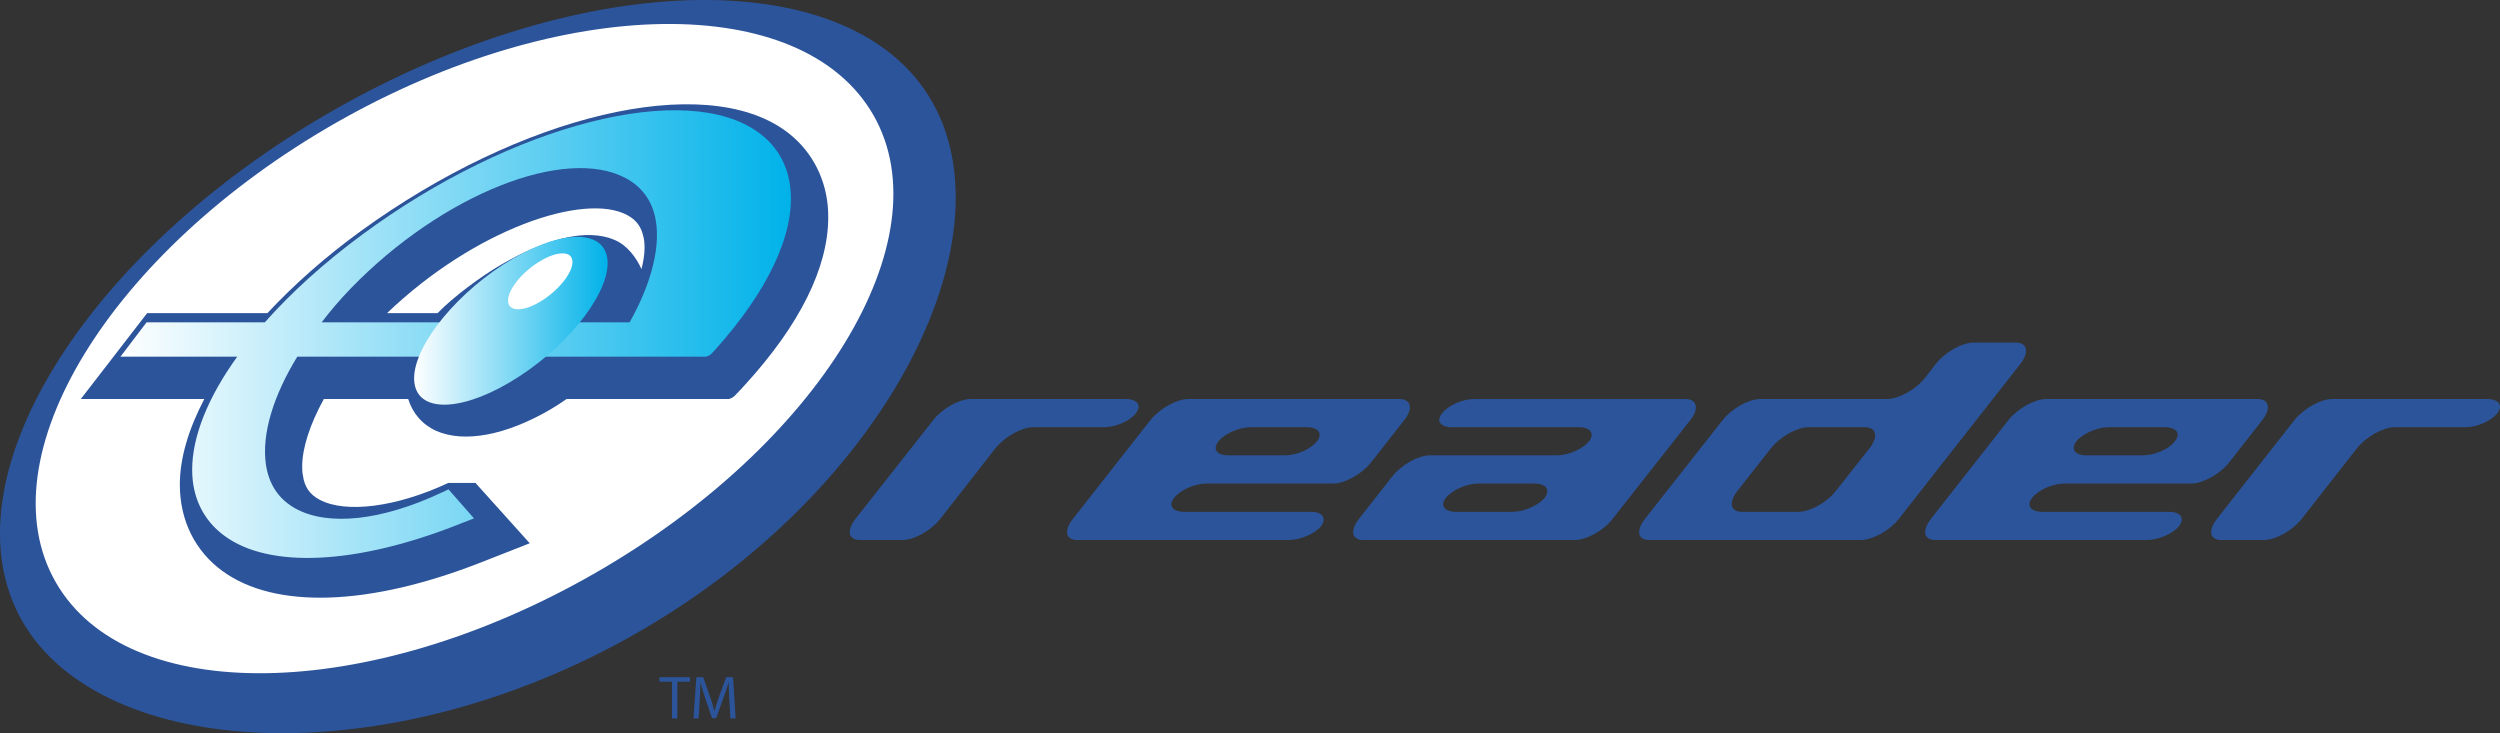 <?xml version="1.0" encoding="utf-8"?>
<!-- Generator: Adobe Illustrator 16.0.4, SVG Export Plug-In . SVG Version: 6.00 Build 0)  -->
<!DOCTYPE svg PUBLIC "-//W3C//DTD SVG 1.1//EN" "http://www.w3.org/Graphics/SVG/1.1/DTD/svg11.dtd">
<svg version="1.1" id="Layer_1" xmlns="http://www.w3.org/2000/svg" xmlns:xlink="http://www.w3.org/1999/xlink" x="0px" y="0px"
	 width="15975.117px" height="4685.008px" viewBox="-379.558 389.076 15975.117 4685.008"
	 enable-background="new -379.558 389.076 15975.117 4685.008" xml:space="preserve">
<rect x="-379.558" y="389.076" width="15975.117" height="4685.008" fill="#333333" stroke="none"/>
<g>
	<g>
		<path fill="#2C549B" d="M6674.026,3119.034h-452.289c-72.81,0-182.827,61.656-241.04,135.341l-352.36,450.758
			c-59.665,75.143-166.475,134.658-241.042,134.658h-270.759c-75.104,0-87.938-59.516-29.799-134.658l496.982-631.484
			c56.459-72.27,164.948-134.732,239.59-134.732h990.602c75.179,0,104.056,41.643,64.023,91.533
			C6839.966,3080.301,6748.516,3119.034,6674.026,3119.034"/>
		<path fill="#2C549B" d="M7971.22,3119.034h-359.921c-72.731,0-168.08,41.597-205.283,90.646
			c-38.814,49.854-10.546,89.195,63.945,89.195h360.835c75.103,0,165.638-39.342,204.521-89.195
			C8075.351,3160.631,8045.558,3119.034,7971.22,3119.034 M7855.093,3839.791H6505.257c-75.179,0-88.55-59.516-29.11-134.658
			l495.453-631.484c57.988-72.27,166.783-134.732,241.042-134.732h1349.986c75.101,0,89.16,62.463,31.247,134.732l-213.536,271.418
			c-58.75,74.372-168.08,133.926-240.812,133.926h-810.835c-74.567,0-167.392,41.715-205.287,91.523
			c-40.187,47.561-10.538,89.274,64.559,89.274h810.223c74.262,0,101.002,41.599,63.869,91.373
			C8024.775,3798.725,7929.732,3839.791,7855.093,3839.791"/>
		<path fill="#2C549B" d="M9426.256,3478.992h-359.387c-75.099,0-167.395,41.715-207.422,91.522
			c-37.977,47.562-10.471,89.275,64.784,89.275h360.686c74.259,0,166.476-41.714,206.049-89.275
			C9528.861,3520.705,9500.516,3478.992,9426.256,3478.992 M9682.729,3839.791H8332.821c-74.49,0-87.021-59.516-28.959-134.658
			l213.463-271.525c58.062-74.41,165.862-134.732,239.44-134.732h809.988c75.104,0,166.018-39.342,207.579-89.195
			c37.896-49.049,10.388-90.646-64.558-90.646h-810.299c-73.725,0-104.666-38.733-64.555-88.585
			c37.891-49.891,130.031-91.533,205.282-91.533h1351.44c72.812,0,87.785,62.463,29.644,134.732l-496.675,631.484
			C9866.548,3780.275,9757.984,3839.791,9682.729,3839.791"/>
		<path fill="#2C549B" d="M11566.218,3254.375c57.986-73.685,45.381-135.342-29.108-135.342h-359.92
			c-75.179,0-182.979,61.656-240.967,135.342l-212.85,270.683c-58.752,74.489-45.916,134.732,28.27,134.732h360.071
			c75.179,0,182.902-60.243,240.965-134.732L11566.218,3254.375 M11510.368,3839.791h-1350.061
			c-75.179,0-87.099-59.516-28.806-134.658l496.675-631.484c56.537-72.27,165.18-134.732,239.438-134.732h810.068
			c75.256,0,183.817-59.438,243.257-134.617l69.298-89.194c58.062-75.099,167.24-136.91,241.498-136.91h269.389
			c74.489,0,87.859,61.81,29.027,136.91l-776.525,990.028C11694.799,3780.275,11584.783,3839.791,11510.368,3839.791"/>
		<path fill="#2C549B" d="M13453.906,3119.034h-360.684c-72.197,0-165.867,41.597-205.287,90.646
			c-37.127,49.854-8.785,89.195,65.4,89.195h360.147c74.337,0,166.631-39.342,203.76-89.195
			C13558.881,3160.631,13529.164,3119.034,13453.906,3119.034 M13337.932,3839.791h-1349.984
			c-74.264,0-87.096-59.516-29.035-134.658l495.377-631.484c57.99-72.27,166.019-134.732,241.121-134.732h1351.359
			c74.416,0,87.785,62.463,29.801,134.732l-212.779,271.418c-57.986,74.372-168.844,133.926-241.041,133.926h-811.445
			c-75.25,0-167.311,41.715-205.207,91.523c-39.653,47.561-9.626,89.274,64.633,89.274h810.145
			c75.027,0,102.454,41.599,63.107,91.373C13507.538,3798.725,13413.034,3839.791,13337.932,3839.791"/>
		<path fill="#2C549B" d="M15373.074,3119.034h-451.677c-72.81,0-182.901,61.656-240.735,135.341l-352.664,450.758
			c-59.592,75.143-166.55,134.658-241.041,134.658h-271.373c-75.332,0-87.096-59.516-29.031-134.658l495.379-631.484
			c57.986-72.27,166.551-134.732,240.809-134.732h990.225c74.947,0,104.895,41.643,64.631,91.533
			C15538.174,3080.301,15448.176,3119.034,15373.074,3119.034"/>
	</g>
	<g>
		<g>
			<g>
				<path fill="#2C549B" d="M3684.645,4436.969c-1605.846,915.732-3417.903,804.947-3922.83-80.295
					c-505.08-886.699,385.974-2346.782,1991.06-3263.885c1606.08-916.337,3316.14-941.016,3823.282-55.005
					C6081.238,1922.113,5290.727,3519.9,3684.645,4436.969"/>
				<path fill="#FFFFFF" d="M3411.595,4057.684C1968.703,4881.85,430.391,4904.953-23.96,4108.299
					c-455.342-795.858,347.395-2108.795,1789.592-2933.685c1442.203-823.324,2981.126-845.784,3436.473-49.121
					C5656.375,1921.35,4854.71,3234.28,3411.595,4057.684"/>
			</g>
			<g>
				<path fill="#2C549B" d="M3719.638,2108.794c-32.699-72.842-90.838-151.693-168.918-185.079
					c-178.546-79.648-443.883-9.011-729.621,157.613c-128.046,75.179-299.106,200.052-404.615,308.805
					c-120.483,0-227.75,0-322.789,0c557.719-534.792,1260.751-774.536,1535.104-626.396
					c55.846,29.793,87.018,71.319,101.303,130.872c7.259,24.564,9.018,52.183,9.018,80.33
					C3739.122,2015.167,3731.558,2060.471,3719.638,2108.794 M4909.794,1702.69L4909.794,1702.69
					c-19.401-194.895-114.52-364.5-270.225-477.534c-522.117-379.364-1687.445-104.211-2713.191,640.42
					c-227.669,165.138-426.237,341.511-597.448,524.559c-116.052,0-768.353,0-768.353,0l-423.867,548.781c0,0,390.402,0,789.13,0
					c-101.226,193.409-156.232,378.604-156.232,546.723c0,228.359,96.644,424.785,272.899,552.713
					c335.469,244.713,938.112,224.617,1652.223-55.764l310.797-122.055l-346.627-385.285h-174.039
					c-333.256,155.512-656.656,195.588-821.912,107.074c-63.333-33.391-97.484-81.828-107.035-156.849
					c-3.743-17.917-4.433-35.757-4.433-55.009c0-119.143,49.813-270.765,138.285-431.547c45.303,0,256.627,0,539.229,0
					c27.583,90.152,90.078,163.693,180.001,203.912c177.933,78.01,444.721,28.236,730.381-138.314
					c32.777-20.131,67.615-41.722,101.23-65.598c551.226,0,1036.899,0,1036.899,0s20.705-4.352,36.368-19.325
					c18.642-17.802,66.391-70.629,66.391-70.629c349.377-381.542,532.585-749.792,532.585-1070.481
					C4912.852,1754.111,4912.011,1728.059,4909.794,1702.69"/>
				<g>
					
						<linearGradient id="SVGID_1_" gradientUnits="userSpaceOnUse" x1="-173.795" y1="3174.137" x2="4110.435" y2="3174.137" gradientTransform="matrix(1 0 0 -1 564 5698.156)">
						<stop  offset="0" style="stop-color:#FFFFFF"/>
						<stop  offset="1" style="stop-color:#00B2E9"/>
					</linearGradient>
					<path fill="url(#SVGID_1_)" d="M1863.732,2230.157c580.254-597.335,1368.017-911.983,1757.733-701.542
						c95.192,52.031,157.614,132.441,183.589,239.556c42.63,179.232-17.039,424.017-161.282,680.638H1675.71
						C1732.094,2375.089,1794.513,2301.476,1863.732,2230.157 M4671.735,1600.124c-13.293-150.2-83.273-275.992-201.62-362.214
						c-461.762-341.504-1575.292-57.332-2532.659,648.562c-245.55,180.878-455.345,371.188-624.798,562.338H556.912
						l-166.707,219.423h746.125c-185.194,257.32-287.875,507.299-287.875,722.973c0,176.254,71.432,322.794,205.286,421.039
						c287.877,213.426,850.941,185.199,1506.223-75.939l89.311-34.914l-162.807-185.153l-41.638,19.288
						c-382.382,179.959-723.05,217.822-932.994,104.859c-108.641-58.828-173.891-154.746-192.531-285.539
						c-26.894-191.995,46.761-435.256,200.858-686.612h2604.089c0,0,24.602,0.726,43.242-20.168
						c19.176-20.013,19.176-20.013,19.176-20.013C4525.885,2251.739,4698.476,1887.16,4671.735,1600.124"/>
					<g>
						
							<linearGradient id="SVGID_2_" gradientUnits="userSpaceOnUse" x1="1702.735" y1="3259.375" x2="2939.268" y2="3259.375" gradientTransform="matrix(1 0 0 -1 564 5698.156)">
							<stop  offset="0" style="stop-color:#FFFFFF"/>
							<stop  offset="1" style="stop-color:#00B2E9"/>
						</linearGradient>
						<path fill="url(#SVGID_2_)" d="M3501.133,2039.005c28.039,196.999-223.394,535.526-563.981,756.356
							c-339.219,220.875-638.322,241.041-668.043,43.891c-29.719-196.346,223.166-535.412,563.068-757.118
							C3172.157,1861.11,3471.111,1841.093,3501.133,2039.005"/>
						<path fill="#FFFFFF" d="M3277.739,2053.174c9.551,65.326-74.256,178.36-187.331,252.162
							c-112.994,74.141-213.459,80.256-223.086,14.784c-9.095-65.59,74.257-179.239,188.096-252.164
							C3169.33,1994.347,3268.878,1987.7,3277.739,2053.174"/>
					</g>
				</g>
			</g>
		</g>
		<g>
			<path fill="#2C549B" d="M3914.53,4745.312h-80.188v-28.947h195.192v28.947h-80.581v234.701h-34.423V4745.312z"/>
			<path fill="#2C549B" d="M4281.051,4864.227c-1.954-36.77-4.302-80.971-3.911-113.828h-1.173
				c-8.997,30.9-19.949,63.76-33.25,100.139l-46.549,127.912h-25.817l-42.637-125.564c-12.518-37.162-23.079-71.193-30.511-102.486
				h-0.782c-0.782,32.857-2.739,77.062-5.086,116.568l-7.041,113.049h-32.467l18.386-263.648h43.419l44.985,127.52
				c10.952,32.469,19.949,61.414,26.599,88.795h1.174c6.65-26.6,16.039-55.545,27.772-88.795l46.94-127.52h43.42l16.429,263.648
				h-33.25L4281.051,4864.227z"/>
		</g>
	</g>
</g>
</svg>
